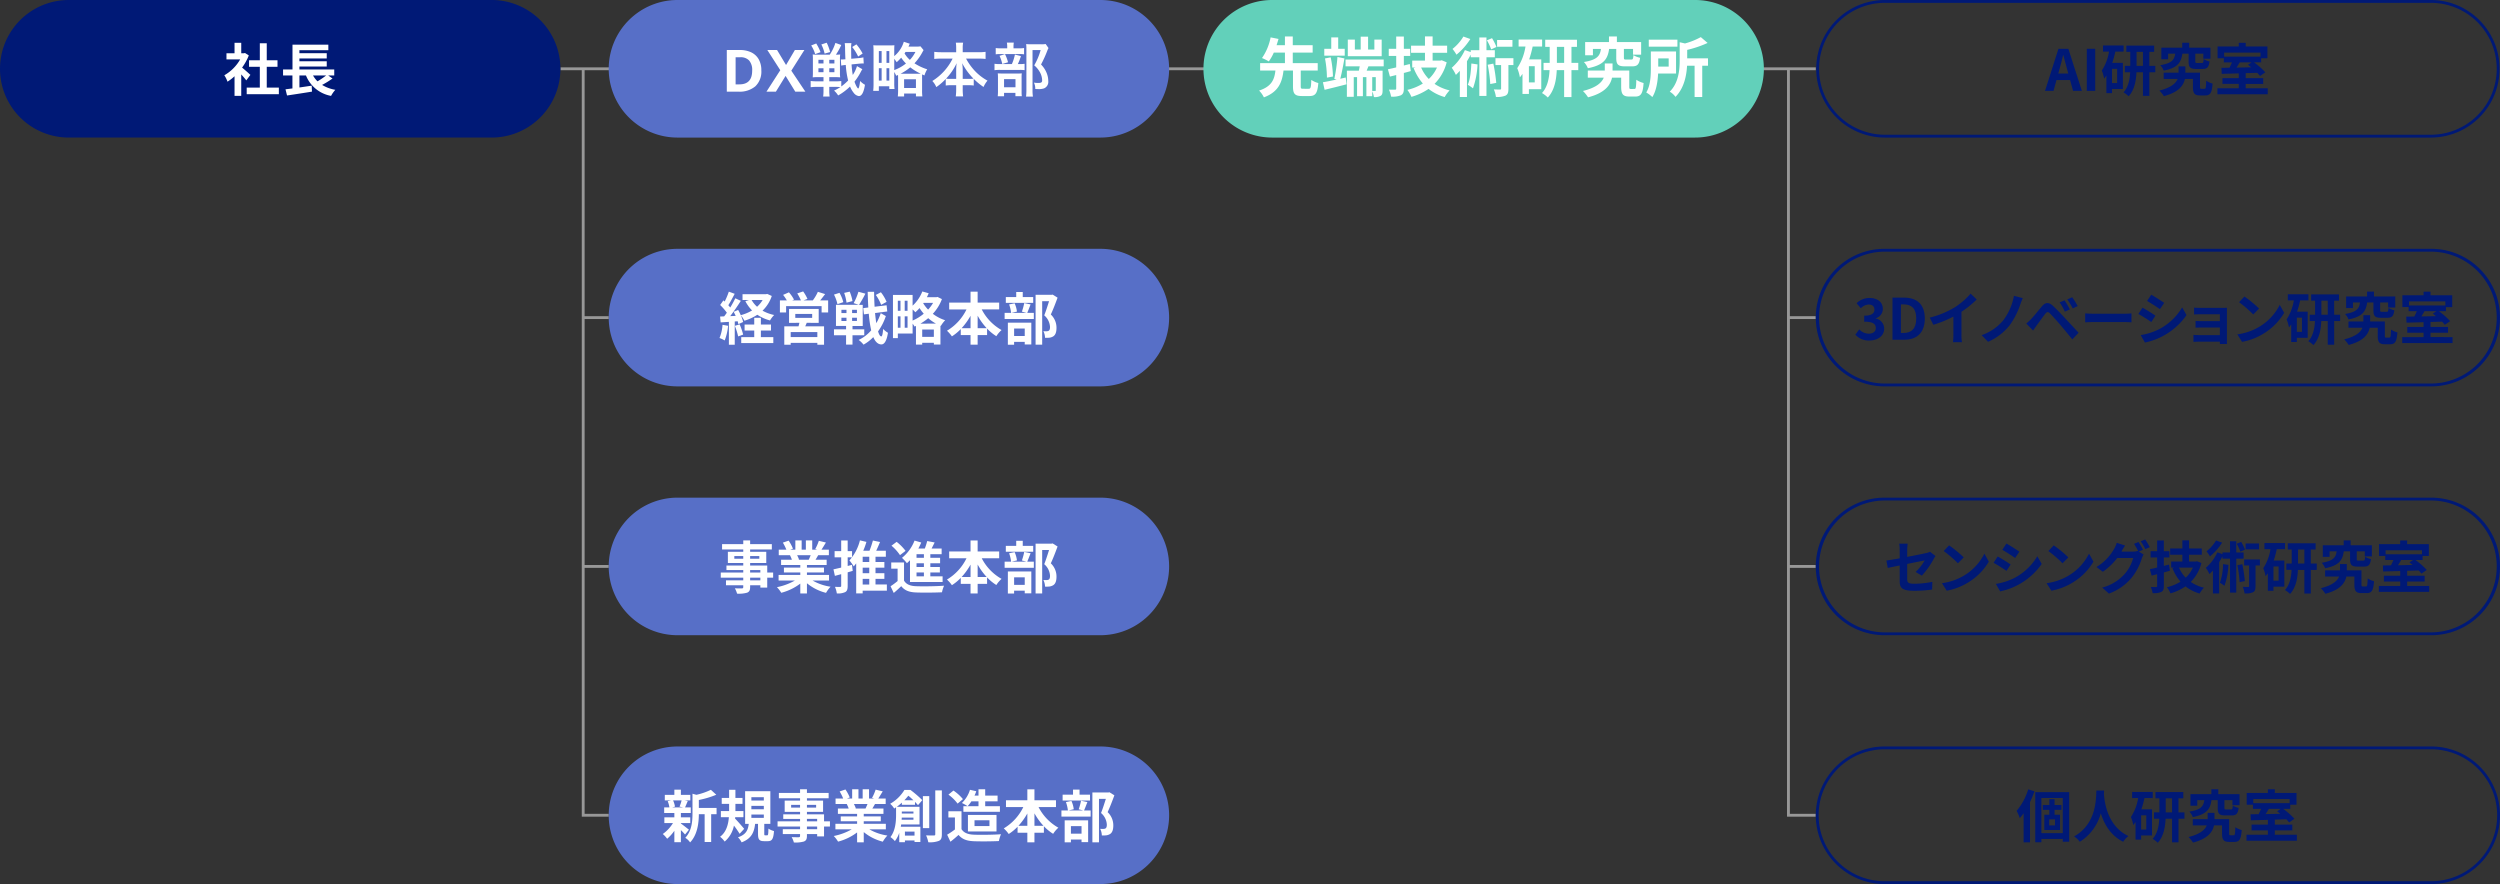 <svg xmlns="http://www.w3.org/2000/svg" xmlns:xlink="http://www.w3.org/1999/xlink" width="880.181" height="311.247" viewBox="0 0 880.181 311.247">
  <rect x="0" y="0" width="880.181" height="311.247" fill="#333333" stroke="none"/>
  <defs>
    <clipPath id="clip-path">
      <rect id="長方形_2139" data-name="長方形 2139" width="880.181" height="311.247" fill="none"/>
    </clipPath>
  </defs>
  <g id="グループ_3028" data-name="グループ 3028" transform="translate(-243 -5479)">
    <g id="グループ_3019" data-name="グループ 3019" transform="translate(243 5479)">
      <line id="線_131" data-name="線 131" x2="441.982" transform="translate(197.306 24.217)" fill="none" stroke="#989898" stroke-width="1"/>
      <path id="パス_7598" data-name="パス 7598" d="M629.661,24.039V287.03h9.627" fill="none" stroke="#989898" stroke-width="1"/>
      <line id="線_132" data-name="線 132" x2="9.627" transform="translate(629.661 199.426)" fill="none" stroke="#989898" stroke-width="1"/>
      <line id="線_133" data-name="線 133" x2="9.627" transform="translate(629.661 111.821)" fill="none" stroke="#989898" stroke-width="1"/>
      <g id="グループ_3026" data-name="グループ 3026">
        <g id="グループ_3025" data-name="グループ 3025" clip-path="url(#clip-path)">
          <path id="パス_7599" data-name="パス 7599" d="M173.089,48.434H24.217A24.217,24.217,0,0,1,24.217,0H173.089a24.217,24.217,0,0,1,0,48.435" fill="#001976"/>
          <path id="パス_7600" data-name="パス 7600" d="M86.715,28.3c-.42-.561-1.1-1.36-1.779-2.1v7.541H82.574v-6.9a16.574,16.574,0,0,1-2.48,1.921,9.521,9.521,0,0,0-1.12-2.261,14.93,14.93,0,0,0,5.581-5.581H79.734v-2.16h2.84V15.075h2.362v3.682h.9l.42-.1,1.341.861A19.423,19.423,0,0,1,85.235,23.8c.961.78,2.5,2.16,2.921,2.561Zm11.463,2.54v2.32H86.856v-2.32h4.62V23.518h-3.8v-2.3h3.8V15.235h2.441v5.982H97.7v2.3H93.917v7.321Z" fill="#fff"/>
          <path id="パス_7601" data-name="パス 7601" d="M117.078,27.639A33.688,33.688,0,0,1,113.4,29.9a13.207,13.207,0,0,0,4.661,1.721,10.567,10.567,0,0,0-1.5,2.14,11.754,11.754,0,0,1-8.842-7.2h-2.3V30.8c1.4-.2,2.88-.42,4.32-.639l.1,2.1c-3.061.5-6.362,1-8.783,1.36l-.54-2.18c.72-.08,1.54-.2,2.441-.3V26.558h-3.3v-2.1h3.321V15.736H115.6v1.94H105.416v1.061h9.622v1.841h-9.622v1h9.622v1.839h-9.622v1.041h12.262v2.1h-2.14ZM110.2,26.558a9.526,9.526,0,0,0,1.581,2.081,28.144,28.144,0,0,0,3.061-2.081Z" fill="#fff"/>
          <path id="パス_7602" data-name="パス 7602" d="M238.528,0H387.4a24.217,24.217,0,0,1,24.217,24.217h0A24.217,24.217,0,0,1,387.4,48.435H238.528a24.217,24.217,0,0,1-24.217-24.217h0A24.217,24.217,0,0,1,238.528,0" fill="#576fc7"/>
          <path id="パス_7610" data-name="パス 7610" d="M855.964,1a23.218,23.218,0,0,1,0,46.435H663.506a23.218,23.218,0,0,1,0-46.435Zm0-1H663.506a24.218,24.218,0,0,0,0,48.435H855.964a24.218,24.218,0,0,0,0-48.435" fill="#001976"/>
          <path id="パス_7611" data-name="パス 7611" d="M724.727,17.176h3.48L732.968,32h-3.1l-1.04-3.8h-4.8l-1.04,3.8h-3Zm-.061,8.723h3.521l-.44-1.621c-.46-1.54-.86-3.24-1.28-4.841h-.1c-.381,1.62-.82,3.3-1.261,4.841Z" fill="#001976"/>
          <rect id="長方形_2138" data-name="長方形 2138" width="2.961" height="14.823" transform="translate(734.706 17.176)" fill="#001976"/>
          <path id="パス_7612" data-name="パス 7612" d="M744.746,18.156a33.128,33.128,0,0,1-1.08,3.981h3.741v9.2h-3.821V32.8H741.6V26.6c-.259.381-.519.74-.8,1.081a13.294,13.294,0,0,0-.82-2.841,16.772,16.772,0,0,0,2.541-6.682h-2.121V16h7.262v2.16Zm.641,6.081h-1.8v5h1.8Zm13.442,1.2h-2.1V33.76h-2.26V25.438h-2.281c-.12,2.941-.7,6.281-2.76,8.462a9.577,9.577,0,0,0-1.8-1.38c1.72-1.861,2.22-4.642,2.341-7.082h-1.861V23.2h1.9V18.256h-1.381v-2.2h9.8v2.2h-1.7V23.2h2.1Zm-4.36-7.182h-2.24V23.2h2.24Z" fill="#001976"/>
          <path id="パス_7613" data-name="パス 7613" d="M776.168,31.259c.421,0,.5-.34.58-2.84a7.117,7.117,0,0,0,2.242,1c-.221,3.3-.841,4.181-2.562,4.181h-1.8c-1.961,0-2.56-.68-2.56-3.02v-2.8h-2.822c-.5,2.32-2.2,4.721-7.4,6.061a12.161,12.161,0,0,0-1.579-1.961c4.16-1.04,5.8-2.58,6.42-4.1h-4.92v-2.2h5.24v-2.2h2.4v2.2h5.161v4.98c0,.62.08.7.5.7ZM768.347,18.9c-.44,3.081-1.581,4.981-6.562,5.961a6.024,6.024,0,0,0-1.22-1.92c4.14-.681,4.961-1.921,5.261-4.041h-2.481v1.96h-2.4v-4.08h7.362V15.056h2.44v1.721h7.482v3.9h-2.5V18.9h-2.82v2.681c0,.54.08.6.679.6h1.6c.48,0,.58-.179.66-1.36a6.808,6.808,0,0,0,2.061.82c-.26,2.081-.88,2.641-2.46,2.641h-2.242c-2.18,0-2.66-.66-2.66-2.66V18.9Z" fill="#001976"/>
          <path id="パス_7614" data-name="パス 7614" d="M798.409,31.079v2.1H780.686v-2.1h7.521v-1.54h-5.741V27.5h5.741v-1.66c-2.24.06-4.341.12-6,.16l-.1-2.12,2.84-.04c.3-.6.621-1.261.881-1.881h-2.881v-1.44h-2.2V16.355h7.461v-1.28h2.441v1.28h7.641v4.162h-2.2v1.44h-2.5a25.311,25.311,0,0,1,3.961,3.5l-1.86,1.3a14.488,14.488,0,0,0-.98-1.12l-4.061.12V27.5h6.161v2.041h-6.161v1.54ZM783.067,19.936h12.8v-1.42h-12.8Zm5.48,2.021c-.359.62-.76,1.261-1.12,1.841l5.141-.1c-.379-.32-.76-.62-1.12-.88l1.281-.86Z" fill="#001976"/>
          <path id="パス_7615" data-name="パス 7615" d="M855.964,88.6a23.218,23.218,0,0,1,0,46.435H663.506a23.218,23.218,0,0,1,0-46.435Zm0-1H663.506a24.217,24.217,0,0,0-24.217,24.217h0a24.217,24.217,0,0,0,24.217,24.217H855.964a24.217,24.217,0,0,0,24.217-24.217h0A24.217,24.217,0,0,0,855.964,87.6" fill="#001976"/>
          <path id="パス_7616" data-name="パス 7616" d="M653.212,117.823l1.38-1.86a4.7,4.7,0,0,0,3.3,1.52c1.5,0,2.52-.721,2.52-1.961,0-1.4-.86-2.26-4.081-2.26v-2.121c2.721,0,3.6-.9,3.6-2.139,0-1.121-.72-1.782-1.981-1.782a4.052,4.052,0,0,0-2.8,1.321l-1.5-1.8a6.594,6.594,0,0,1,4.442-1.841c2.86,0,4.8,1.4,4.8,3.881a3.43,3.43,0,0,1-2.461,3.261v.1a3.63,3.63,0,0,1,2.941,3.561c0,2.641-2.381,4.181-5.2,4.181a6.289,6.289,0,0,1-4.961-2.061" fill="#001976"/>
          <path id="パス_7617" data-name="パス 7617" d="M666.291,104.781h4.061c4.521,0,7.322,2.36,7.322,7.362,0,4.98-2.8,7.461-7.162,7.461h-4.221Zm3.881,12.443c2.761,0,4.481-1.48,4.481-5.081,0-3.621-1.72-4.982-4.481-4.982h-.92v10.063Z" fill="#001976"/>
          <path id="パス_7618" data-name="パス 7618" d="M688.153,108.241a25.6,25.6,0,0,0,5.641-4.861l2.161,2.06a36.7,36.7,0,0,1-5.382,4.341v8.082a13.671,13.671,0,0,0,.181,2.621h-3.162a22.169,22.169,0,0,0,.141-2.621v-6.4a40.163,40.163,0,0,1-7.061,2.881l-1.261-2.521a32.175,32.175,0,0,0,8.742-3.581" fill="#001976"/>
          <path id="パス_7619" data-name="パス 7619" d="M711.295,107.2a27.781,27.781,0,0,1-3.761,7.342,20.02,20.02,0,0,1-7.582,5.8L697.672,118a17.281,17.281,0,0,0,7.6-5.2,20.328,20.328,0,0,0,3.78-8.643l3.121.8a22.95,22.95,0,0,0-.88,2.24" fill="#001976"/>
          <path id="パス_7620" data-name="パス 7620" d="M715.052,112.382c.9-.92,2.461-2.88,3.84-4.52,1.181-1.4,2.361-1.621,3.921-.161,1.341,1.261,2.881,2.861,4.081,4.162,1.34,1.419,3.381,3.64,4.921,5.281l-2.2,2.36c-1.341-1.66-3.041-3.721-4.221-5.1-1.161-1.38-2.941-3.321-3.661-4.061-.64-.641-1.06-.6-1.64.12-.781,1-2.2,2.981-3,4.061-.461.64-.941,1.341-1.3,1.86l-2.4-2.48a22.31,22.31,0,0,0,1.661-1.521m13.7-3.44-1.8.78a18.141,18.141,0,0,0-1.82-3.261l1.74-.72a30.006,30.006,0,0,1,1.881,3.2m2.74-1.181-1.74.841a20.889,20.889,0,0,0-1.92-3.181l1.72-.78a29.211,29.211,0,0,1,1.94,3.12" fill="#001976"/>
          <path id="パス_7621" data-name="パス 7621" d="M737.353,110.462h10.742c.94,0,1.821-.08,2.34-.12v3.141c-.479-.02-1.5-.1-2.34-.1H737.353c-1.141,0-2.481.04-3.221.1v-3.141c.72.059,2.18.12,3.221.12" fill="#001976"/>
          <path id="パス_7622" data-name="パス 7622" d="M758.874,111.142l-1.461,2.241c-1.14-.781-3.221-2.141-4.561-2.841l1.46-2.221c1.341.72,3.541,2.1,4.562,2.821m1.62,4.581a20.4,20.4,0,0,0,7.781-7.5l1.54,2.72a23.736,23.736,0,0,1-14.642,9.661l-1.5-2.639a21.713,21.713,0,0,0,6.821-2.241m1.46-9.1-1.5,2.221c-1.12-.781-3.2-2.141-4.521-2.881l1.46-2.2c1.321.719,3.521,2.139,4.561,2.86" fill="#001976"/>
          <path id="パス_7623" data-name="パス 7623" d="M774.953,108.4h7.562c.48,0,1.22-.02,1.541-.04-.021.26-.021.92-.021,1.34v10.043c0,.319.021,1,.021,1.36h-2.521c.02-.181.02-.5.02-.8h-7.582c-.56,0-1.38.041-1.72.062V117.9a17.161,17.161,0,0,0,1.74.08h7.562v-2.66h-6.381c-.761,0-1.721.018-2.181.04V113c.52.04,1.42.06,2.181.06h6.381v-2.421h-6.6c-.74,0-2,.04-2.48.08V108.3c.52.061,1.74.1,2.48.1" fill="#001976"/>
          <path id="パス_7624" data-name="パス 7624" d="M795.354,115.1a18.836,18.836,0,0,0,7.281-7.781l1.561,2.82a21.268,21.268,0,0,1-7.4,7.4,21.666,21.666,0,0,1-7.421,2.822l-1.681-2.641a20.618,20.618,0,0,0,7.662-2.621m0-6.461-2.041,2.08a41.428,41.428,0,0,0-5-4.32l1.881-2a40.327,40.327,0,0,1,5.161,4.241" fill="#001976"/>
          <path id="パス_7625" data-name="パス 7625" d="M809.813,105.761a32.921,32.921,0,0,1-1.08,3.98h3.741v9.2h-3.821v1.46h-1.98v-6.2c-.26.381-.52.741-.8,1.081a13.283,13.283,0,0,0-.82-2.84,16.793,16.793,0,0,0,2.541-6.682h-2.122V103.6h7.262v2.16Zm.641,6.081h-1.8v5h1.8Zm13.442,1.2h-2.1v8.322h-2.261v-8.322h-2.28c-.12,2.942-.7,6.281-2.761,8.462a9.544,9.544,0,0,0-1.8-1.38c1.721-1.86,2.221-4.641,2.341-7.082h-1.86V110.8h1.9v-4.941h-1.381v-2.2h9.8v2.2h-1.7V110.8h2.1Zm-4.36-7.181H817.3V110.8h2.24Z" fill="#001976"/>
          <path id="パス_7626" data-name="パス 7626" d="M841.236,118.863c.42,0,.5-.34.58-2.84a7.121,7.121,0,0,0,2.241,1c-.22,3.3-.84,4.181-2.561,4.181h-1.8c-1.961,0-2.56-.68-2.56-3.02v-2.8h-2.822c-.5,2.32-2.2,4.721-7.4,6.061a12.171,12.171,0,0,0-1.58-1.961c4.161-1.04,5.8-2.58,6.421-4.1h-4.921v-2.2h5.241v-2.2h2.4v2.2h5.161v4.98c0,.62.08.7.5.7ZM833.415,106.5c-.44,3.081-1.581,4.981-6.562,5.961a6.025,6.025,0,0,0-1.22-1.92c4.14-.681,4.961-1.921,5.261-4.041h-2.481v1.96h-2.4v-4.08h7.362V102.66h2.44v1.721H843.3v3.9h-2.5V106.5h-2.82v2.681c0,.54.08.6.679.6h1.6c.48,0,.58-.179.66-1.36a6.808,6.808,0,0,0,2.061.82c-.26,2.081-.88,2.641-2.46,2.641h-2.242c-2.18,0-2.66-.66-2.66-2.66V106.5Z" fill="#001976"/>
          <path id="パス_7627" data-name="パス 7627" d="M863.476,118.684v2.1H845.753v-2.1h7.521v-1.54h-5.741V115.1h5.741v-1.66c-2.24.06-4.341.12-6,.16l-.1-2.12,2.84-.04c.3-.6.621-1.261.881-1.881h-2.881v-1.44h-2.2V103.96h7.461v-1.28h2.441v1.28h7.641v4.162h-2.2v1.44h-2.5a25.314,25.314,0,0,1,3.961,3.5l-1.86,1.3a14.487,14.487,0,0,0-.98-1.12l-4.061.12v1.74h6.161v2.041h-6.161v1.54Zm-15.342-11.143h12.8v-1.42h-12.8Zm5.48,2.021c-.359.62-.76,1.261-1.12,1.841l5.141-.1c-.379-.32-.76-.62-1.12-.88l1.281-.86Z" fill="#001976"/>
          <path id="パス_7628" data-name="パス 7628" d="M855.964,176.208a23.218,23.218,0,0,1,0,46.435H663.506a23.218,23.218,0,0,1,0-46.435Zm0-1H663.506a24.217,24.217,0,0,0-24.217,24.217h0a24.217,24.217,0,0,0,24.217,24.217H855.964a24.217,24.217,0,0,0,24.217-24.217h0a24.217,24.217,0,0,0-24.217-24.217" fill="#001976"/>
          <path id="パス_7629" data-name="パス 7629" d="M668.827,199.086c-1.781.36-3.361.681-4.2.88l-.481-2.62c.941-.12,2.7-.42,4.682-.781v-2.86a17.483,17.483,0,0,0-.16-2.3h2.98a21.035,21.035,0,0,0-.179,2.3v2.36c2.92-.56,5.72-1.12,6.621-1.339a5.649,5.649,0,0,0,1.42-.461l1.921,1.48c-.181.28-.481.74-.661,1.1a28.7,28.7,0,0,1-4.141,5.821l-2.2-1.3a17.044,17.044,0,0,0,3.2-4.06c-.62.139-3.322.66-6.161,1.24v5.3c0,1.24.359,1.68,2.56,1.68a32.772,32.772,0,0,0,6.3-.679l-.08,2.719a46.847,46.847,0,0,1-6.2.441c-4.561,0-5.221-1.1-5.221-3.461Z" fill="#001976"/>
          <path id="パス_7630" data-name="パス 7630" d="M691.368,202.707a18.832,18.832,0,0,0,7.281-7.782l1.561,2.821a21.276,21.276,0,0,1-7.4,7.4,21.665,21.665,0,0,1-7.421,2.821l-1.681-2.641a20.6,20.6,0,0,0,7.662-2.62m0-6.462-2.041,2.081a41.526,41.526,0,0,0-5-4.321l1.881-2a40.315,40.315,0,0,1,5.161,4.24" fill="#001976"/>
          <path id="パス_7631" data-name="パス 7631" d="M707.888,198.746l-1.461,2.241c-1.14-.781-3.221-2.141-4.561-2.841l1.46-2.22c1.341.72,3.541,2.1,4.562,2.82m1.62,4.582a20.4,20.4,0,0,0,7.781-7.5l1.54,2.72a23.733,23.733,0,0,1-14.642,9.662l-1.5-2.64a21.684,21.684,0,0,0,6.821-2.24m1.46-9.1-1.5,2.221c-1.12-.781-3.2-2.141-4.521-2.881l1.46-2.2c1.321.72,3.521,2.14,4.561,2.86" fill="#001976"/>
          <path id="パス_7632" data-name="パス 7632" d="M728.208,202.707a18.832,18.832,0,0,0,7.281-7.782l1.561,2.821a21.276,21.276,0,0,1-7.4,7.4,21.666,21.666,0,0,1-7.421,2.821l-1.681-2.641a20.6,20.6,0,0,0,7.662-2.62m0-6.462-2.041,2.081a41.521,41.521,0,0,0-5-4.321l1.881-2a40.319,40.319,0,0,1,5.161,4.24" fill="#001976"/>
          <path id="パス_7633" data-name="パス 7633" d="M754.49,193.565l-1.481.62,1.7,1.041a8.076,8.076,0,0,0-.66,1.44,20.3,20.3,0,0,1-3.5,6.662,18.64,18.64,0,0,1-8.061,5.661l-2.361-2.12a16.006,16.006,0,0,0,8.062-4.962,14.169,14.169,0,0,0,2.841-5.441h-5.621a22.486,22.486,0,0,1-5.062,4.841l-2.24-1.681a17.287,17.287,0,0,0,6.241-6.441,9.031,9.031,0,0,0,.9-2.08l2.941.96a20.9,20.9,0,0,0-1.221,2.04c-.019.04-.039.061-.059.1h4a6.3,6.3,0,0,0,1.74-.241l.139.08a23.132,23.132,0,0,0-1.46-2.58l1.581-.64a25.5,25.5,0,0,1,1.581,2.74m2.4-.92-1.581.681a21.154,21.154,0,0,0-1.62-2.761l1.58-.641a28.7,28.7,0,0,1,1.621,2.721" fill="#001976"/>
          <path id="パス_7634" data-name="パス 7634" d="M763.968,200.947c-.7.2-1.42.4-2.141.58v4.781c0,1.16-.22,1.721-.9,2.1a6.708,6.708,0,0,1-3.04.419,9.2,9.2,0,0,0-.66-2.16c.78.02,1.6.02,1.86.02.28,0,.38-.1.38-.4v-4.12l-1.941.48-.62-2.26c.741-.16,1.6-.341,2.561-.58v-3.541h-2.3v-2.2h2.3v-3.782h2.36v3.782h1.961v2.2h-1.961v2.96l1.841-.46Zm11.082-2.7a14.579,14.579,0,0,1-3.74,6.642,13.788,13.788,0,0,0,4.64,2.02,10.39,10.39,0,0,0-1.52,2.06,14.793,14.793,0,0,1-4.981-2.52,18.3,18.3,0,0,1-5.281,2.461,9.642,9.642,0,0,0-1.261-2.161,15.435,15.435,0,0,0,4.782-1.961,16.669,16.669,0,0,1-2.841-4.76l.6-.18h-1.04v-2.141h3.941v-2.4h-4.3v-2.2h4.3v-2.861h2.36V193.1h4.481v2.2h-4.481v2.4h2.4l.421-.1Zm-7.881,1.6a11.413,11.413,0,0,0,2.36,3.54,11,11,0,0,0,2.521-3.54Z" fill="#001976"/>
          <path id="パス_7635" data-name="パス 7635" d="M787.328,196.686v11.942h-2.2V196.686h-2.66v-.821a23.269,23.269,0,0,1-1.161,2.041v11.042h-2.2v-8.082c-.4.46-.82.881-1.219,1.261a12.629,12.629,0,0,0-1.281-2.2,16.337,16.337,0,0,0,4.061-5.461l1.8.62v-.58h2.66v-3.94h2.2v3.94h2.581v2.181Zm-4.981-5.642a19.907,19.907,0,0,1-4.281,4.842,12.641,12.641,0,0,0-1.22-1.781,14,14,0,0,0,3.361-3.821Zm2.221,7.842a25.1,25.1,0,0,1-1.4,7.382,17.206,17.206,0,0,0-1.6-1.1,20.087,20.087,0,0,0,1.1-6.561Zm4.221-4.641a16.521,16.521,0,0,0-1.32-2.8l1.58-.661a15.7,15.7,0,0,1,1.36,2.721Zm.66,4.4a47.8,47.8,0,0,1,.9,5.941l-1.84.36a43.45,43.45,0,0,0-.8-5.96Zm6.2.44h-1.54v7.281c0,1.121-.16,1.761-.86,2.141a6.584,6.584,0,0,1-3,.42,8.78,8.78,0,0,0-.64-2.32c.82.04,1.66.04,1.9.04.259,0,.339-.06.339-.321v-7.241h-1.74v-2.12h5.541Zm-.3-5.661h-4.741v-2.08h4.741Z" fill="#001976"/>
          <path id="パス_7636" data-name="パス 7636" d="M801.587,193.365a33.362,33.362,0,0,1-1.08,3.981h3.741v9.2h-3.821v1.46h-1.981v-6.2c-.26.38-.519.74-.8,1.08a13.327,13.327,0,0,0-.82-2.841,16.767,16.767,0,0,0,2.541-6.681h-2.121V191.2h7.262v2.161Zm.64,6.081h-1.8v5h1.8Zm13.443,1.2h-2.1v8.321h-2.261v-8.321h-2.28c-.12,2.94-.7,6.281-2.761,8.462a9.543,9.543,0,0,0-1.8-1.381c1.72-1.861,2.22-4.641,2.34-7.081h-1.86v-2.241h1.9v-4.941h-1.38v-2.2h9.8v2.2h-1.7v4.941h2.1Zm-4.361-7.182h-2.24v4.941h2.24Z" fill="#001976"/>
          <path id="パス_7637" data-name="パス 7637" d="M833.009,206.468c.42,0,.5-.34.58-2.841a7.1,7.1,0,0,0,2.241,1c-.22,3.3-.84,4.182-2.561,4.182h-1.8c-1.961,0-2.56-.681-2.56-3.021v-2.8h-2.822c-.5,2.32-2.2,4.721-7.4,6.06a12.161,12.161,0,0,0-1.58-1.96c4.161-1.04,5.8-2.581,6.421-4.1h-4.921v-2.2h5.241v-2.2h2.4v2.2h5.161v4.981c0,.62.08.7.5.7ZM825.188,194.1c-.44,3.081-1.581,4.981-6.562,5.962a6.028,6.028,0,0,0-1.22-1.921c4.14-.68,4.961-1.92,5.261-4.041h-2.481v1.961h-2.4v-4.081h7.362v-1.721h2.44v1.721h7.482v3.9h-2.5V194.1h-2.82v2.681c0,.54.08.6.679.6h1.6c.48,0,.58-.179.66-1.36a6.834,6.834,0,0,0,2.061.82c-.26,2.08-.88,2.641-2.46,2.641h-2.242c-2.18,0-2.66-.66-2.66-2.661V194.1Z" fill="#001976"/>
          <path id="パス_7638" data-name="パス 7638" d="M855.25,206.287v2.1H837.526v-2.1h7.521v-1.54h-5.74v-2.04h5.74v-1.66c-2.24.059-4.341.119-6,.159l-.1-2.12,2.839-.04c.3-.6.622-1.26.882-1.88h-2.882v-1.44h-2.2v-4.162h7.461v-1.28h2.442v1.28h7.641v4.162h-2.2v1.44h-2.5a25.354,25.354,0,0,1,3.961,3.5l-1.86,1.3a14.132,14.132,0,0,0-.981-1.12l-4.06.12v1.74h6.161v2.04h-6.161v1.54Zm-15.342-11.142h12.8v-1.421h-12.8Zm5.48,2.021c-.359.62-.76,1.26-1.12,1.84l5.141-.1c-.379-.32-.761-.62-1.12-.881l1.281-.859Z" fill="#001976"/>
          <path id="パス_7639" data-name="パス 7639" d="M855.964,263.813a23.217,23.217,0,0,1,0,46.435H663.506a23.217,23.217,0,0,1,0-46.435Zm0-1H663.506a24.217,24.217,0,0,0-24.217,24.217h0a24.217,24.217,0,0,0,24.217,24.217H855.964a24.217,24.217,0,0,0,24.217-24.217h0a24.217,24.217,0,0,0-24.217-24.217" fill="#001976"/>
          <path id="パス_7640" data-name="パス 7640" d="M716.276,278.589a38.134,38.134,0,0,1-1.559,3.8v14.182h-2.261V286.33a20.7,20.7,0,0,1-1.341,1.721,16.759,16.759,0,0,0-1.12-2.58,21.154,21.154,0,0,0,4.081-7.563Zm12.223.3v17.464h-2.26v-.981h-7.522v1.16h-2.161V278.889Zm-2.26,2.06h-7.522v12.362h7.522Zm-2.881,4.181v1.721h1.92v5.361h-5.541v-5.361h1.78V285.13h-2.3v-1.72h2.3v-2.041h1.841v2.041h2.42v1.72Zm.14,3.361h-2.04v2.1h2.04Z" fill="#001976"/>
          <path id="パス_7641" data-name="パス 7641" d="M740.8,278.329c-.021.319-.04.72-.061,1.14.161,2.76,1.162,11.382,8.623,14.883a7.787,7.787,0,0,0-1.84,2.021c-4.522-2.241-6.762-6.361-7.882-10.043a17.081,17.081,0,0,1-7.4,10.043,8.323,8.323,0,0,0-2-1.9c7.982-4.422,7.7-13.5,7.842-16.144Z" fill="#001976"/>
          <path id="パス_7642" data-name="パス 7642" d="M755,280.97a33.163,33.163,0,0,1-1.08,3.98h3.741v9.2h-3.821v1.459h-1.981v-6.2c-.259.38-.519.741-.8,1.08a13.319,13.319,0,0,0-.82-2.84,16.773,16.773,0,0,0,2.541-6.681h-2.121v-2.161h7.262v2.161Zm.641,6.081h-1.8v5h1.8Zm13.442,1.2h-2.1v8.321h-2.26v-8.321h-2.281c-.12,2.941-.7,6.281-2.76,8.462a9.623,9.623,0,0,0-1.8-1.381c1.72-1.86,2.22-4.64,2.341-7.081h-1.861v-2.24h1.9V281.07h-1.381v-2.2h9.8v2.2h-1.7v4.941h2.1Zm-4.36-7.181h-2.24v4.941h2.24Z" fill="#001976"/>
          <path id="パス_7643" data-name="パス 7643" d="M786.418,294.072c.421,0,.5-.34.58-2.841a7.094,7.094,0,0,0,2.242,1c-.221,3.3-.841,4.182-2.562,4.182h-1.8c-1.961,0-2.56-.681-2.56-3.021v-2.8H779.5c-.5,2.32-2.2,4.721-7.4,6.06a12.155,12.155,0,0,0-1.579-1.96c4.16-1.04,5.8-2.581,6.42-4.1h-4.92v-2.2h5.24v-2.2h2.4v2.2h5.161v4.981c0,.62.08.7.5.7ZM778.6,281.709c-.44,3.081-1.581,4.981-6.562,5.962a6.028,6.028,0,0,0-1.22-1.921c4.14-.68,4.961-1.92,5.261-4.041h-2.481v1.961h-2.4v-4.081h7.362v-1.721H781v1.721h7.482v3.9h-2.5v-1.781h-2.82v2.681c0,.54.08.6.679.6h1.6c.48,0,.58-.179.66-1.36a6.834,6.834,0,0,0,2.061.82c-.26,2.08-.88,2.641-2.46,2.641h-2.242c-2.18,0-2.66-.66-2.66-2.661v-2.721Z" fill="#001976"/>
          <path id="パス_7644" data-name="パス 7644" d="M808.659,293.892v2.1H790.936v-2.1h7.521v-1.54h-5.741v-2.04h5.741v-1.66c-2.24.059-4.341.119-6,.159l-.1-2.12,2.84-.04c.3-.6.621-1.26.881-1.88H793.2v-1.44H791v-4.162h7.461v-1.28H800.9v1.28h7.641v4.162h-2.2v1.44h-2.5a25.31,25.31,0,0,1,3.961,3.5l-1.86,1.3a14.307,14.307,0,0,0-.98-1.12l-4.061.12v1.74h6.161v2.04H800.9v1.54ZM793.317,282.75h12.8v-1.421h-12.8Zm5.48,2.021c-.359.62-.76,1.26-1.12,1.84l5.141-.1c-.379-.32-.76-.62-1.12-.881l1.281-.859Z" fill="#001976"/>
          <path id="パス_7645" data-name="パス 7645" d="M238.528,87.6H387.4a24.217,24.217,0,1,1,0,48.434H238.528a24.217,24.217,0,0,1,0-48.434" fill="#576fc7"/>
          <path id="パス_7646" data-name="パス 7646" d="M256.342,114.7a18.5,18.5,0,0,1-1.2,5.161,11.676,11.676,0,0,0-1.821-.86,14.527,14.527,0,0,0,1.06-4.642Zm15.383-10.5a12.693,12.693,0,0,1-3.261,5.182,14.31,14.31,0,0,0,4.1,1.52,9.6,9.6,0,0,0-1.461,1.92,14.662,14.662,0,0,1-4.46-2,17.956,17.956,0,0,1-4.561,2.1,9.329,9.329,0,0,0-1.261-1.92,11.972,11.972,0,0,1,.821,2.36l-1.68.761a9.815,9.815,0,0,0-.261-1.021l-1.019.081v8.181h-2.061v-8.042l-2.9.181-.2-2.061,1.44-.06c.3-.38.62-.821.94-1.281a19.685,19.685,0,0,0-2.36-2.72l1.141-1.62c.139.12.3.259.46.4a25.541,25.541,0,0,0,1.46-3.481l2.06.76c-.72,1.361-1.52,2.9-2.24,4.021.26.28.479.56.68.8a36.279,36.279,0,0,0,1.78-3.242l1.94.9c-1.1,1.74-2.48,3.761-3.74,5.381l1.92-.08c-.22-.5-.46-1-.7-1.441l1.581-.66a20.247,20.247,0,0,1,.92,1.841,15.367,15.367,0,0,0,3.98-1.66,12.987,12.987,0,0,1-2.36-3.261l1.28-.42h-2.28V103.58H269.7l.421-.1Zm-11.323,10a22.078,22.078,0,0,1,1.241,3.6l-1.76.639a23.673,23.673,0,0,0-1.161-3.72Zm7.482,4.5h4.381v2.081h-11.3V118.7h4.581v-2.34h-3.4v-2.1h3.4v-2.381h2.34v2.381h3.561v2.1h-3.561Zm-3.261-13.082a9.063,9.063,0,0,0,1.921,2.38,10.114,10.114,0,0,0,1.96-2.38Z" fill="#fff"/>
          <path id="パス_7647" data-name="パス 7647" d="M291.564,105.761v4.261h-2.3v-2.241h-12.5v2.241h-2.181v-4.261h2.44a15.759,15.759,0,0,0-1.32-1.941l2.061-.9a12.917,12.917,0,0,1,1.78,2.561l-.64.28h3.08a16.2,16.2,0,0,0-1.3-2.461l2.08-.7a13.409,13.409,0,0,1,1.521,2.639l-1.4.521h3.281a15.012,15.012,0,0,0,1.78-3.021l2.561.8c-.58.761-1.181,1.561-1.741,2.221Zm-7.541,7.9c-.16.441-.34.841-.52,1.221h6.622v6.5h-2.362v-.66h-9.381v.66h-2.26v-6.5h5.02c.1-.4.22-.82.3-1.221H277.8v-4.9h10.442v4.9Zm3.74,3.261h-9.382v1.74h9.382Zm-7.76-5h5.94v-1.4H280Z" fill="#fff"/>
          <path id="パス_7648" data-name="パス 7648" d="M300.142,118.044v3.281h-2.261v-3.281H293.62v-2.1h4.261v-1.181h-3.56v-7.44h8.042l-1.821-.6a19.191,19.191,0,0,0,1.68-4l2.461.662a41.5,41.5,0,0,1-2.24,3.941h1.3v7.44h-3.6v1.181h4.141v2.1Zm-5.3-10.963a13.525,13.525,0,0,0-1.221-3.36l1.941-.62a12.863,12.863,0,0,1,1.34,3.281Zm1.4,3.14h1.781v-1.159h-1.781Zm0,2.782h1.781v-1.14h-1.781Zm1.8-6.442a15.936,15.936,0,0,0-.839-3.441l1.959-.44a16.466,16.466,0,0,1,.981,3.321Zm3.662,2.5H300v1.159h1.7Zm0,2.8H300V113h1.7Zm10.181-.58a19.823,19.823,0,0,1-2.74,5.38c.32,1.1.7,1.741,1.12,1.78.34,0,.54-.92.66-2.64a7.261,7.261,0,0,0,1.7,1.36c-.519,3.362-1.52,4.14-2.36,4.1-1.2-.04-2.12-.961-2.8-2.58a14.419,14.419,0,0,1-3.44,2.66,8.474,8.474,0,0,0-1.721-1.66,13.121,13.121,0,0,0,4.421-3.381,39.977,39.977,0,0,1-.84-5.84l-1.721.219-.24-2.2,1.781-.22c-.1-1.72-.16-3.561-.22-5.521h2.261c.019,1.84.08,3.6.179,5.26l4.222-.519.239,2.181-4.3.539c.12,1.3.26,2.521.441,3.581a17.938,17.938,0,0,0,1.56-3.521Zm-1.66-3.961a15.385,15.385,0,0,0-1.881-3.48l1.8-.942a14.645,14.645,0,0,1,2,3.382Z" fill="#fff"/>
          <path id="パス_7649" data-name="パス 7649" d="M331.625,105.3a15.582,15.582,0,0,1-3.2,5.18,13.961,13.961,0,0,0,4.342,2.261,11.389,11.389,0,0,0-1.521,2l-.141-.06V121.3h-2.32v-.62h-4.1v.64h-2.2v-6.561l-.5.219a10.282,10.282,0,0,0-.679-1.04v3.481h-5.2v1.64h-1.72V103.841H321.3v3.78a13.222,13.222,0,0,0,3.421-5l2.24.62a12.688,12.688,0,0,1-.64,1.4h3.34l.4-.1ZM316.1,109.422h.94v-3.541h-.94Zm0,5.961h.94v-4h-.94Zm3.421-9.5h-1v3.541h1Zm0,5.5h-1v4h1Zm1.781,1.48a15.963,15.963,0,0,0,3.921-2.421,16.254,16.254,0,0,1-1.481-1.98,12.917,12.917,0,0,1-1.48,1.48,10.835,10.835,0,0,0-.96-1Zm8.242,1.08a14.9,14.9,0,0,1-2.741-1.92,19.821,19.821,0,0,1-2.741,1.92Zm-.761,2.081h-4.1v2.58h4.1Zm-3.621-9.4-.119.16a13.031,13.031,0,0,0,1.72,2.221,13.306,13.306,0,0,0,1.76-2.381Z" fill="#fff"/>
          <path id="パス_7650" data-name="パス 7650" d="M345.644,108.941a17.473,17.473,0,0,0,6.981,7.262,10.188,10.188,0,0,0-1.84,2.16,16.3,16.3,0,0,1-3.26-2.68v2.281H344.2v3.38h-2.5v-3.38h-3.441v-2.1a17.024,17.024,0,0,1-3.12,2.561,11.772,11.772,0,0,0-1.74-1.981,17.772,17.772,0,0,0,6.88-7.5h-6.1v-2.4H341.7V102.68h2.5v3.861h7.582v2.4Zm-3.941,6.6v-4.361a23.357,23.357,0,0,1-3.14,4.361Zm5.681,0a22.312,22.312,0,0,1-3.181-4.4v4.4Z" fill="#fff"/>
          <path id="パス_7651" data-name="パス 7651" d="M362.842,107.181c-.419,1.1-.839,2.181-1.179,2.961h2.321v2.16H353.7v-2.16h2.281a12.684,12.684,0,0,0-.7-2.961l1.94-.4a10.087,10.087,0,0,1,.82,2.92l-1.881.441H361.4l-1.621-.42a20.959,20.959,0,0,0,.821-3.021Zm.922-.54h-9.643V104.58h3.661V102.8h2.3v1.78h3.682Zm-8.922,6.962H363.1v7.681h-2.322v-.92h-3.74v1h-2.2Zm2.2,4.7h3.74v-2.641h-3.74Zm15.3-13.5c-.7,1.92-1.58,4.221-2.38,5.921a6.388,6.388,0,0,1,2,4.682c0,1.46-.32,2.44-1.08,2.98a3.365,3.365,0,0,1-1.36.5,10.357,10.357,0,0,1-1.6.04,5.3,5.3,0,0,0-.58-2.32,11.026,11.026,0,0,0,1.12.019,1.672,1.672,0,0,0,.74-.16c.361-.22.481-.68.481-1.36a5.754,5.754,0,0,0-2.04-4.081c.58-1.42,1.22-3.46,1.7-4.981h-2.421v15.3H364.6V103.8h5.641l.36-.08Z" fill="#fff"/>
          <path id="パス_7652" data-name="パス 7652" d="M238.528,175.208H387.4a24.217,24.217,0,1,1,0,48.434H238.528a24.217,24.217,0,0,1,0-48.434" fill="#576fc7"/>
          <path id="パス_7653" data-name="パス 7653" d="M272.2,203.387h-2.08v3.481H267.7v-.82h-3.6v.62c0,1.18-.28,1.66-1.06,2a10.536,10.536,0,0,1-3.541.34,7.3,7.3,0,0,0-.781-1.88c.961.04,2.141.04,2.461.04.38-.02.5-.14.5-.5v-.62H255.6v-1.721h6.081v-.94h-7.921v-1.82h7.921v-.861h-5.92v-1.6h5.92v-.881h-5.42v-3.961h5.42v-.82h-7.461v-1.88h7.461v-1.3H264.1v1.3h7.642v1.88H264.1v.82h5.681v3.961H264.1v.881h6.022v2.46h2.08Zm-10.523-7.621h-3.141v.96h3.141Zm2.421.96h3.24v-.96H264.1Zm0,4.841h3.6v-.86h-3.6Zm3.6,1.82h-3.6v.94h3.6Z" fill="#fff"/>
          <path id="パス_7654" data-name="パス 7654" d="M286.083,204.387a17.861,17.861,0,0,0,6.341,2.181,11.116,11.116,0,0,0-1.6,2.161,17.089,17.089,0,0,1-6.722-3.381v3.6h-2.341v-3.48a18.968,18.968,0,0,1-6.7,3.24,11.1,11.1,0,0,0-1.521-1.98,21,21,0,0,0,6.322-2.341h-5.741v-1.96h7.641v-.88H276v-1.721h5.761v-.9H275v-1.86h3.8a8.953,8.953,0,0,0-.68-1.561l.241-.04h-4.181v-1.94h2.68a17.992,17.992,0,0,0-1.24-2.481l2.041-.7a15.139,15.139,0,0,1,1.52,2.821l-.98.36h1.82v-3.261h2.221v3.261h1.48v-3.261h2.24v3.261h1.781l-.72-.22a16.263,16.263,0,0,0,1.26-2.9l2.5.6c-.561.921-1.1,1.82-1.561,2.521h2.6v1.94h-3.761c-.32.58-.641,1.121-.941,1.6h3.921v1.86H284.1v.9h6v1.721h-6v.88h7.781v1.96Zm-5.441-8.922a10.8,10.8,0,0,1,.68,1.541l-.34.06h3.741c.24-.48.48-1.06.7-1.6Z" fill="#fff"/>
          <path id="パス_7655" data-name="パス 7655" d="M300.222,200.987c-.58.179-1.18.339-1.78.52v4.761c0,1.18-.2,1.82-.841,2.18a5.906,5.906,0,0,1-2.98.48,8.642,8.642,0,0,0-.66-2.32c.78.04,1.6.04,1.86.02.24,0,.34-.08.34-.38v-4.1l-2.22.6-.5-2.3c.76-.16,1.7-.379,2.72-.62v-3.6h-2.32v-2.181h2.32v-3.761h2.281v3.761h1.54v2.181h-1.54v3.04l1.521-.4Zm12.023,6.961h-8.522v.98h-2.281V198.346a11.62,11.62,0,0,1-.88,1.06,15.674,15.674,0,0,0-1.5-2.1,16.633,16.633,0,0,0,3.7-7.062l2.282.54a25.363,25.363,0,0,1-1.121,3.121h2.2a32.941,32.941,0,0,0,1.2-3.6l2.521.52c-.441,1.04-.9,2.121-1.361,3.081h3.4v2.1h-3.641v1.86h3.121v2h-3.121v1.941h3.121v2h-3.121v1.98h4Zm-6.2-11.942h-2.32v1.86h2.32Zm0,3.86h-2.32v1.94h2.32Zm-2.321,5.921h2.32v-1.98h-2.32Z" fill="#fff"/>
          <path id="パス_7656" data-name="パス 7656" d="M318.282,204.407c.78,1.34,2.181,1.9,4.221,1.981,2.4.1,7.121.04,9.882-.18a10.846,10.846,0,0,0-.741,2.32c-2.48.121-6.72.161-9.161.06-2.381-.1-3.981-.68-5.181-2.221-.8.781-1.621,1.541-2.641,2.4l-1.12-2.362a24.094,24.094,0,0,0,2.48-1.839v-4.362h-2.24v-2.18h4.5Zm-1.421-8.962a15.558,15.558,0,0,0-3-3.32l1.82-1.36a17.356,17.356,0,0,1,3.141,3.18Zm3.522,1.8c-.361.38-.721.72-1.08,1.04a16.975,16.975,0,0,0-1.742-1.881,14.493,14.493,0,0,0,4.421-6.081l2.362.68a23.015,23.015,0,0,1-1.021,2.121h2.28a24.648,24.648,0,0,0,.84-2.64l2.621.5c-.36.719-.72,1.46-1.08,2.14h3.54v2h-3.98v1.261h3.44v1.92h-3.44v1.32h3.36v1.921h-3.36v1.36h4.321v2H320.383Zm4.9-2.121h-2.6v1.261h2.6Zm0,3.181h-2.6v1.32h2.6Zm0,3.241h-2.6v1.36h2.6Z" fill="#fff"/>
          <path id="パス_7657" data-name="パス 7657" d="M345.644,196.546a17.476,17.476,0,0,0,6.981,7.261,10.169,10.169,0,0,0-1.84,2.161,16.368,16.368,0,0,1-3.26-2.68v2.28H344.2v3.381h-2.5v-3.381h-3.441v-2.1a17.024,17.024,0,0,1-3.12,2.561,11.811,11.811,0,0,0-1.74-1.981,17.769,17.769,0,0,0,6.88-7.5h-6.1v-2.4H341.7v-3.86h2.5v3.86h7.582v2.4Zm-3.941,6.6v-4.36a23.35,23.35,0,0,1-3.14,4.36Zm5.681,0a22.334,22.334,0,0,1-3.181-4.4v4.4Z" fill="#fff"/>
          <path id="パス_7658" data-name="パス 7658" d="M362.842,194.786c-.419,1.1-.839,2.181-1.179,2.961h2.321v2.16H353.7v-2.16h2.281a12.661,12.661,0,0,0-.7-2.961l1.94-.4a10.084,10.084,0,0,1,.82,2.921l-1.881.441H361.4l-1.621-.421a20.925,20.925,0,0,0,.821-3.021Zm.922-.54h-9.643v-2.061h3.661V190.4h2.3v1.78h3.682Zm-8.922,6.961H363.1v7.681h-2.322v-.92h-3.74v1h-2.2Zm2.2,4.7h3.74v-2.641h-3.74Zm15.3-13.5c-.7,1.921-1.58,4.222-2.38,5.922a6.385,6.385,0,0,1,2,4.681c0,1.46-.32,2.44-1.08,2.98a3.35,3.35,0,0,1-1.36.5,10.114,10.114,0,0,1-1.6.04,5.3,5.3,0,0,0-.58-2.32,11.061,11.061,0,0,0,1.12.02,1.686,1.686,0,0,0,.74-.16c.361-.221.481-.681.481-1.36a5.754,5.754,0,0,0-2.04-4.081c.58-1.42,1.22-3.461,1.7-4.982h-2.421v15.3H364.6V191.4h5.641l.36-.08Z" fill="#fff"/>
          <path id="パス_7659" data-name="パス 7659" d="M238.528,262.813H387.4a24.217,24.217,0,0,1,24.217,24.217h0A24.217,24.217,0,0,1,387.4,311.248H238.528a24.217,24.217,0,0,1-24.217-24.217h0a24.217,24.217,0,0,1,24.217-24.217" fill="#576fc7"/>
          <path id="パス_7660" data-name="パス 7660" d="M239.722,289.932c.72.5,2.38,1.821,2.841,2.18l-1.381,1.7a18.4,18.4,0,0,0-1.46-1.56v4.26h-2.3v-4.02a14.187,14.187,0,0,1-2.54,2.82,8.834,8.834,0,0,0-1.541-1.681,13.121,13.121,0,0,0,3.6-3.86H233.9v-2h3.521v-1.54h-3.581V284.27h1.84a9.291,9.291,0,0,0-.6-2.2l1.221-.28h-2.241v-1.941h3.361v-1.82h2.3v1.82h3.321v1.941h-2.061l1.16.22c-.359.861-.679,1.661-.96,2.26H243.2v1.961h-3.481v1.54h3.3v2h-3.3Zm-2.76-8.142a7.878,7.878,0,0,1,.679,2.2l-1,.279h3.921l-1.32-.279a15,15,0,0,0,.74-2.2Zm15.323,4.861h-1.9v9.782h-2.3v-9.782h-2.04c-.021,2.98-.441,7.2-3.081,9.942a5.481,5.481,0,0,0-1.7-1.62c2.3-2.44,2.541-5.842,2.541-8.6V279.45l1.379.38a23.527,23.527,0,0,0,5.1-1.761l1.9,1.74a32.389,32.389,0,0,1-6.14,1.841v2.8h6.241Z" fill="#fff"/>
          <path id="パス_7661" data-name="パス 7661" d="M260.4,293.552a32.285,32.285,0,0,0-2-2.881,9.881,9.881,0,0,1-3.261,5.622,8.583,8.583,0,0,0-1.62-1.7c2.2-1.62,2.9-4.36,3.1-6.881H253.8V285.55h2.9v-2.521h-2.6v-2.1h2.6v-2.861h2.22v2.861h2.5v2.1h-2.5v2.521h2.821v2.161h-2.9l-.04.48c.84.86,2.76,3.061,3.2,3.621Zm9.7.54c.321,0,.4-.26.441-2.36a6.718,6.718,0,0,0,1.96.86c-.2,2.841-.741,3.561-2.16,3.561h-1.321c-1.761,0-2.14-.661-2.14-2.621v-3.481h-1.021c-.34,2.941-1.24,5.182-4.761,6.521a6.34,6.34,0,0,0-1.28-1.78c2.921-.979,3.541-2.62,3.8-4.741h-1.28V278.569h8.881v11.482h-2.14v3.441c0,.54.04.6.341.6Zm-5.561-12.242h4.382v-1.181h-4.382Zm0,3.06h4.382v-1.181h-4.382Zm0,3.041h4.382V286.77h-4.382Z" fill="#fff"/>
          <path id="パス_7662" data-name="パス 7662" d="M292.2,290.991h-2.08v3.482H287.7v-.82h-3.6v.62c0,1.179-.28,1.66-1.06,2a10.569,10.569,0,0,1-3.541.339,7.309,7.309,0,0,0-.781-1.879c.961.04,2.141.04,2.461.04.38-.021.5-.141.5-.5v-.62H275.6v-1.721h6.081v-.941h-7.921v-1.82h7.921v-.86h-5.92v-1.6h5.92v-.881h-5.42v-3.961h5.42v-.819h-7.461v-1.881h7.461v-1.3H284.1v1.3h7.642v1.881H284.1v.819h5.681v3.961H284.1v.881h6.022v2.46h2.08Zm-10.523-7.621h-3.141v.96h3.141Zm2.421.96h3.24v-.96H284.1Zm0,4.841h3.6v-.86h-3.6Zm3.6,1.82h-3.6v.94h3.6Z" fill="#fff"/>
          <path id="パス_7663" data-name="パス 7663" d="M306.083,291.992a17.861,17.861,0,0,0,6.341,2.181,11.115,11.115,0,0,0-1.6,2.161,17.089,17.089,0,0,1-6.722-3.381v3.6h-2.341v-3.48a18.968,18.968,0,0,1-6.7,3.24,11.1,11.1,0,0,0-1.521-1.98,21,21,0,0,0,6.322-2.341h-5.741v-1.96h7.641v-.88H296v-1.721h5.761v-.9H295v-1.86h3.8a8.954,8.954,0,0,0-.68-1.561l.241-.04h-4.181v-1.94h2.68a17.993,17.993,0,0,0-1.24-2.481l2.041-.7a15.138,15.138,0,0,1,1.52,2.821l-.98.36h1.82v-3.261h2.221v3.261h1.48v-3.261h2.24v3.261h1.781l-.72-.22a16.263,16.263,0,0,0,1.26-2.9l2.5.6c-.561.921-1.1,1.82-1.561,2.521h2.6v1.94h-3.761c-.32.58-.641,1.121-.941,1.6h3.921v1.86H304.1v.9h6v1.721h-6v.88h7.781v1.96Zm-5.441-8.922a10.8,10.8,0,0,1,.68,1.541l-.34.06h3.741c.24-.48.48-1.06.7-1.6Z" fill="#fff"/>
          <path id="パス_7664" data-name="パス 7664" d="M317.521,283.35v-.76a19.133,19.133,0,0,1-1.78,1.46h8v6.222h-6.461c-.04.26-.08.54-.141.8h6.9v5.381h-2.06v-.56H318.6v.62h-2v-3.3a9.5,9.5,0,0,1-1.54,2.921,7.525,7.525,0,0,0-1.561-1.421c1.761-2.3,1.981-5.5,1.981-7.761v-2.72c-.22.14-.44.3-.66.439a6.763,6.763,0,0,0-1.42-1.68,13.842,13.842,0,0,0,5.02-4.881h2.121a39.467,39.467,0,0,1,4.181,3.6l-1.52,1.761c-.281-.32-.64-.72-1.061-1.16v1.04Zm4.081,5.262v-.761h-4.121c0,.24-.02.5-.039.761Zm-4.1-2.181h4.1v-.721h-4.1Zm4.082-4.682c-.581-.559-1.2-1.139-1.781-1.6-.421.519-.881,1.059-1.4,1.6ZM318.6,294.193h3.38v-1.421H318.6Zm8.562-2.641h-2.24V280.289h2.24Zm4.44-13.283v15.443c0,1.321-.26,1.981-1.06,2.341a8.84,8.84,0,0,1-3.72.48,9.761,9.761,0,0,0-.781-2.42c1.2.04,2.361.04,2.741.04.36,0,.5-.12.5-.46V278.269Z" fill="#fff"/>
          <path id="パス_7665" data-name="パス 7665" d="M338.522,291.912c.821,1.34,2.321,1.88,4.4,1.96,2.34.1,6.841.04,9.5-.16a12.5,12.5,0,0,0-.741,2.4c-2.4.121-6.421.161-8.8.061-2.46-.1-4.1-.66-5.4-2.221-.88.781-1.76,1.561-2.86,2.4l-1.16-2.481a26.119,26.119,0,0,0,2.74-1.841v-4.22h-2.3V285.63h4.621Zm-1.381-8.982a15.134,15.134,0,0,0-3.22-3.16l1.76-1.441a15.972,15.972,0,0,1,3.341,3.021Zm3.5.9a14.821,14.821,0,0,0-1.98-1.12,10.913,10.913,0,0,0,2.841-4.641l2.22.5a14.582,14.582,0,0,1-.62,1.541h1.4v-2.221h2.361v2.221h4.36v2.02h-4.36v1.7h5.181v1.981H339.182V283.83Zm1.361-1.7a11.915,11.915,0,0,1-1.321,1.7H344.5v-1.7Zm-1.221,4.78h10.063v5.821H340.782Zm2.321,3.921h5.261v-2.04H343.1Z" fill="#fff"/>
          <path id="パス_7666" data-name="パス 7666" d="M365.644,284.15a17.476,17.476,0,0,0,6.981,7.261,10.169,10.169,0,0,0-1.84,2.161,16.369,16.369,0,0,1-3.26-2.68v2.28H364.2v3.381h-2.5v-3.381h-3.441v-2.1a17.023,17.023,0,0,1-3.12,2.561,11.812,11.812,0,0,0-1.74-1.981,17.769,17.769,0,0,0,6.88-7.5h-6.1v-2.4H361.7v-3.86h2.5v3.86h7.582v2.4Zm-3.941,6.6v-4.36a23.35,23.35,0,0,1-3.14,4.36Zm5.681,0a22.334,22.334,0,0,1-3.181-4.4v4.4Z" fill="#fff"/>
          <path id="パス_7667" data-name="パス 7667" d="M382.842,282.39c-.419,1.1-.839,2.181-1.179,2.961h2.321v2.16H373.7v-2.16h2.281a12.661,12.661,0,0,0-.7-2.961l1.94-.4a10.084,10.084,0,0,1,.82,2.921l-1.881.441H381.4l-1.621-.421a20.925,20.925,0,0,0,.821-3.021Zm.922-.54h-9.643v-2.061h3.661v-1.78h2.3v1.78h3.682Zm-8.922,6.961H383.1v7.681h-2.322v-.92h-3.74v1h-2.2Zm2.2,4.7h3.74v-2.641h-3.74Zm15.3-13.5c-.7,1.921-1.58,4.222-2.38,5.922a6.385,6.385,0,0,1,2,4.681c0,1.46-.32,2.44-1.08,2.98a3.35,3.35,0,0,1-1.36.5,10.108,10.108,0,0,1-1.6.04,5.3,5.3,0,0,0-.58-2.32,11.07,11.07,0,0,0,1.12.02,1.686,1.686,0,0,0,.74-.16c.361-.221.481-.681.481-1.36a5.754,5.754,0,0,0-2.04-4.081c.58-1.42,1.22-3.461,1.7-4.982h-2.421v15.3H384.6V279.009h5.641l.36-.08Z" fill="#fff"/>
          <path id="パス_7668" data-name="パス 7668" d="M447.764,0H596.636a24.218,24.218,0,1,1,0,48.435H447.764a24.218,24.218,0,0,1,0-48.435" fill="#62d0ba"/>
          <path id="パス_7669" data-name="パス 7669" d="M460.765,31.253c.685,0,.821-.434.912-3.126a7.534,7.534,0,0,0,2.464,1.1c-.273,3.6-1,4.585-3.125,4.585h-2.647c-2.554,0-3.147-.844-3.147-3.422V24.843h-3.331c-.5,4.06-1.665,7.459-6.912,9.443a8.616,8.616,0,0,0-1.688-2.394c4.539-1.484,5.407-4.038,5.748-7.049h-5.383V22.219h8.737V18.524h-3.924a16.479,16.479,0,0,1-1.756,3.1,17.868,17.868,0,0,0-2.4-1.186,19.043,19.043,0,0,0,3.034-7.277l2.783.547c-.206.707-.433,1.438-.684,2.213h2.942V12.844h2.761v3.079h7v2.6h-7v3.695h8.782v2.624h-5.977v5.543c0,.753.115.867.822.867Z" fill="#fff"/>
          <path id="パス_7670" data-name="パス 7670" d="M473.792,27.284l.273,2.4c-2.668.707-5.5,1.392-7.709,1.939l-.594-2.669c1.3-.2,3.011-.571,4.837-.958l-.822-.2a60.206,60.206,0,0,0,1.1-7.734l2.464.5c-.411,2.372-.958,5.2-1.46,7.163Zm-.343-7.688h-7.208V17.178H468.7V13.164h2.441v4.014h2.3Zm-6.272,7.734a38.628,38.628,0,0,0-.685-6.753l2.007-.388a37.271,37.271,0,0,1,.8,6.753Zm14.6-3.97-.616,1.528h5.612V31.8c0,1-.114,1.6-.73,1.962a4.268,4.268,0,0,1-2.327.411,8.5,8.5,0,0,0-.593-2.03v1.733h-2.054V27.147h-1.231v6.729h-2.053V27.147H476.62v6.935H474.2V24.888h4.221c.091-.478.2-1,.3-1.528h-4.995v-2.4h13.435v2.4Zm4.676-3.581h-11.93v-5.84h2.487v3.49h2.053V12.913h2.6v4.516h2.213v-3.49h2.577Zm-2.075,7.368h-1.255v4.858c.434.024.866.024,1,.024.2,0,.251-.069.251-.251Z" fill="#fff"/>
          <path id="パス_7671" data-name="パス 7671" d="M496.7,25.026c-.8.227-1.62.456-2.442.661v5.452c0,1.323-.251,1.962-1.026,2.4a7.655,7.655,0,0,1-3.467.478,10.508,10.508,0,0,0-.754-2.464c.89.024,1.825.024,2.122.024.321,0,.434-.115.434-.457v-4.7l-2.212.547-.709-2.578c.845-.181,1.826-.387,2.921-.661V19.687H488.94V17.178h2.624V12.867h2.691v4.311h2.236v2.509h-2.236v3.377l2.1-.525Zm12.636-3.08a16.6,16.6,0,0,1-4.265,7.573,15.724,15.724,0,0,0,5.294,2.305,11.717,11.717,0,0,0-1.736,2.349,16.839,16.839,0,0,1-5.678-2.875,20.869,20.869,0,0,1-6.024,2.807,10.991,10.991,0,0,0-1.437-2.464,17.6,17.6,0,0,0,5.452-2.235,19.027,19.027,0,0,1-3.238-5.43l.683-.2H497.2V21.33h4.495V18.592h-4.9V16.084h4.9V12.821h2.69v3.263h5.11v2.508h-5.11V21.33h2.738l.479-.114Zm-8.987,1.825a13.052,13.052,0,0,0,2.692,4.037,12.5,12.5,0,0,0,2.873-4.037Z" fill="#fff"/>
          <path id="パス_7672" data-name="パス 7672" d="M523.342,20.166V33.785h-2.51V20.166H517.8v-.935a26.322,26.322,0,0,1-1.324,2.327V34.15h-2.508V24.934c-.456.524-.936,1-1.392,1.437a14.216,14.216,0,0,0-1.46-2.509,18.625,18.625,0,0,0,4.631-6.228l2.053.707V17.68h3.034V13.186h2.51V17.68h2.942v2.486Zm-5.681-6.432a22.7,22.7,0,0,1-4.882,5.52,14.326,14.326,0,0,0-1.392-2.03,15.993,15.993,0,0,0,3.834-4.358Zm2.532,8.941a28.6,28.6,0,0,1-1.6,8.418,19.635,19.635,0,0,0-1.825-1.255c.822-1.824,1.118-4.676,1.255-7.482Zm4.814-5.292A18.763,18.763,0,0,0,523.5,14.19l1.8-.753a17.835,17.835,0,0,1,1.55,3.1Zm.753,5.019a54.7,54.7,0,0,1,1.026,6.775l-2.1.41a49.423,49.423,0,0,0-.913-6.8Zm7.071.5h-1.757v8.3c0,1.278-.182,2.008-.98,2.441a7.511,7.511,0,0,1-3.422.479,10.034,10.034,0,0,0-.73-2.646c.935.046,1.893.046,2.167.046.3,0,.388-.069.388-.366V22.9h-1.984V20.486h6.318Zm-.342-6.456h-5.406V14.075h5.406Z" fill="#fff"/>
          <path id="パス_7673" data-name="パス 7673" d="M539.607,16.379a38.165,38.165,0,0,1-1.232,4.54h4.265V31.412h-4.356v1.665h-2.259V26.006c-.3.434-.593.844-.912,1.231A15.247,15.247,0,0,0,534.178,24a19.144,19.144,0,0,0,2.9-7.619h-2.418V13.915h8.28v2.464Zm.73,6.936h-2.053v5.7h2.053Zm15.33,1.368h-2.4v9.49h-2.578v-9.49h-2.6c-.137,3.353-.8,7.163-3.148,9.649a10.954,10.954,0,0,0-2.054-1.574c1.962-2.121,2.533-5.292,2.669-8.075h-2.121V22.128h2.167V16.493h-1.574V13.985H555.21v2.508h-1.939v5.635h2.4Zm-4.974-8.19h-2.555v5.635h2.555Z" fill="#fff"/>
          <path id="パス_7674" data-name="パス 7674" d="M575.446,31.322c.478,0,.57-.388.661-3.24a8.128,8.128,0,0,0,2.555,1.141c-.251,3.764-.958,4.768-2.92,4.768h-2.053c-2.235,0-2.92-.776-2.92-3.446V27.352h-3.217c-.57,2.646-2.508,5.384-8.44,6.912a13.769,13.769,0,0,0-1.8-2.235c4.745-1.187,6.615-2.944,7.322-4.677h-5.611V24.843H565v-2.51h2.737v2.51h5.886v5.68c0,.707.091.8.57.8Zm-8.92-14.1c-.5,3.513-1.8,5.68-7.482,6.8a6.881,6.881,0,0,0-1.392-2.191c4.723-.775,5.658-2.189,6-4.607h-2.829v2.235h-2.737V14.806h8.394V12.844h2.783v1.962H577.8v4.448h-2.852v-2.03h-3.217v3.057c0,.615.092.684.776.684h1.825c.548,0,.662-.206.753-1.552a7.768,7.768,0,0,0,2.349.936c-.3,2.372-1,3.011-2.8,3.011H572.07c-2.487,0-3.034-.753-3.034-3.034v-3.1Z" fill="#fff"/>
          <path id="パス_7675" data-name="パス 7675" d="M583.774,25.892c-.138,2.784-.617,6.045-2.031,8.282a11.693,11.693,0,0,0-2.144-1.621c1.505-2.44,1.619-6,1.619-8.623v-5.8h8.874v7.757Zm6.8-9.466H580.488V13.962h10.083Zm-6.753,7.026h3.673v-2.9h-3.673Zm17.52-.3h-2.03v11h-2.692v-11H593.97c-.2,3.49-1.049,7.915-4.083,10.95a6.7,6.7,0,0,0-2.008-1.825c3.171-3.217,3.49-7.733,3.49-11.109v-6.3l1.871.432a25.577,25.577,0,0,0,5.566-2.235l2.395,2.054a38.014,38.014,0,0,1-7.185,2.44v2.966h7.322Z" fill="#fff"/>
          <path id="パス_7676" data-name="パス 7676" d="M205.327,24.217V287.03h8.984" fill="none" stroke="#989898" stroke-width="1"/>
          <line id="線_134" data-name="線 134" x2="8.984" transform="translate(205.327 199.426)" fill="none" stroke="#989898" stroke-width="1"/>
          <line id="線_135" data-name="線 135" x2="8.984" transform="translate(205.327 111.821)" fill="none" stroke="#989898" stroke-width="1"/>
        </g>
      </g>
    </g>
    <path id="パス_7679" data-name="パス 7679" d="M-36.957-5.308a7.1,7.1,0,0,1-2.115,5.6,8.569,8.569,0,0,1-5.893,1.879h-4.148V-12.495h4.6a9.063,9.063,0,0,1,3.994.821A6.005,6.005,0,0,1-37.891-9.25,7.71,7.71,0,0,1-36.957-5.308Zm-3.224.082A5.114,5.114,0,0,0-41.249-8.8a4.024,4.024,0,0,0-3.1-1.15h-1.663V-.4h1.335Q-40.181-.4-40.181-5.226Zm18.727,7.392h-3.552l-3.409-5.544-3.409,5.544H-35.15l4.866-7.556-4.558-7.1h3.429l3.162,5.277,3.1-5.277H-21.8l-4.6,7.269ZM-3.282-6.827A11.058,11.058,0,0,1-4.76-3.706a34.809,34.809,0,0,1-.431-3.717l2.485-.246c.862-.082,1.15-.082,1.622-.1H-.9l-.123-2.135a10.4,10.4,0,0,1-1.786.267l-2.485.226c-.021-1.294-.041-2.526-.041-3.573a9.332,9.332,0,0,1,.1-1.93H-7.594a14,14,0,0,1,.123,1.786c.021,1.5.062,2.813.123,3.9-.493.041-.924.062-1.273.062H-8.97l.144,2.156a12.847,12.847,0,0,1,1.6-.226A32.1,32.1,0,0,0-6.4-1.756,17.838,17.838,0,0,1-8.806.339v-1.91a15.294,15.294,0,0,1-2.094.1h-2.135V-2.947h1.91a17.133,17.133,0,0,1,1.93.082,13.189,13.189,0,0,1-.082-1.827V-9.045A14.235,14.235,0,0,1-9.2-10.934a9.546,9.546,0,0,1-1.5.082,21.5,21.5,0,0,0,1.889-3.409L-10.879-15a16.045,16.045,0,0,1-1.992,4.148h-4.415a9.894,9.894,0,0,1-1.581-.082,17.387,17.387,0,0,1,.062,1.766V-4.61a16.64,16.64,0,0,1-.062,1.745,14.038,14.038,0,0,1,1.889-.082h1.91v1.478h-2.3a16.87,16.87,0,0,1-2.218-.123v2.2A17.11,17.11,0,0,1-17.327.482h2.259V1.673a14.716,14.716,0,0,1-.123,2.2h2.279a14.6,14.6,0,0,1-.123-2.177V.482H-10.9A17.877,17.877,0,0,1-9.114.565,19.464,19.464,0,0,1-11.352,1.8,7.126,7.126,0,0,1-9.914,3.5,19.78,19.78,0,0,0-5.725.359,8.618,8.618,0,0,0-4.411,2.618,2.761,2.761,0,0,0-2.625,3.727C-1.6,3.727-.9,2.433-.469-.257a6.875,6.875,0,0,1-1.7-1.335c-.205,1.684-.452,2.628-.678,2.628-.267,0-.842-1.047-1.314-2.382a20.746,20.746,0,0,0,2.32-3.634,2.533,2.533,0,0,0,.164-.308c.205-.308.205-.308.287-.452ZM-15.068-9.045v1.294h-1.786V-9.045Zm2.033,0h1.807v1.294h-1.807Zm-2.033,2.977v1.376h-1.786V-6.068Zm2.033,0h1.807v1.376h-1.807ZM-19.4-14.1A12.438,12.438,0,0,1-18-11.057l1.889-.678a17,17,0,0,0-1.519-3.06Zm3.573-.349a13.084,13.084,0,0,1,1.15,3.224l1.951-.554a17.99,17.99,0,0,0-1.211-3.285Zm14.538,3.2a17.75,17.75,0,0,0-2.2-3.244l-1.478.945a15.866,15.866,0,0,1,2.094,3.347ZM11.174-3.706c0,.349.021.534.021.924V1.612a21.6,21.6,0,0,1-.1,2.238h2.218V2.823h4.168V3.829h2.259a15.066,15.066,0,0,1-.1-2.238V-2.8c0-.554,0-.8.021-1.109.287.123.411.185.821.37A8.6,8.6,0,0,1,21.44-5.7a18.061,18.061,0,0,1-4.476-2.115,18.6,18.6,0,0,0,2.957-4.23c.1-.185.144-.246.246-.411l-1.088-1.335a9.183,9.183,0,0,1-1.643.1H14.849c.123-.267.144-.308.185-.411a5.425,5.425,0,0,1,.287-.6l-2.115-.7a10.3,10.3,0,0,1-3.368,5.051v-1.807c0-.821.021-1.684.062-2.012-.554.041-1.027.062-2.012.062H4.439c-.821,0-1.519-.021-1.971-.062.041.452.082,1.191.082,2.074V-.565a19.369,19.369,0,0,1-.123,2.443H4.418V.277H8.094v.945H9.942a14.132,14.132,0,0,1-.1-2.053V-4.754a9.053,9.053,0,0,1,.678,1.335ZM9.839-9.394c.37.472.493.657.862,1.191a16.546,16.546,0,0,0,1.581-1.6,12.643,12.643,0,0,0,1.684,2.053,14.681,14.681,0,0,1-4.127,2.32Zm2.875,5.257h-.657A17.835,17.835,0,0,0,15.465-6.4a19.281,19.281,0,0,0,3.676,2.238c-.308.021-.513.021-1.068.021Zm4.579-7.68a11.613,11.613,0,0,1-1.951,2.793A8.885,8.885,0,0,1,13.473-11.3c.123-.185.185-.267.349-.513ZM4.418-12.125H5.4v4.148H4.418Zm2.69,0h.986v4.148H7.108ZM4.418-6.088H5.4v4.374H4.418Zm2.69,0h.986v4.374H7.108Zm6.2,3.9h4.168V.873H13.309ZM30.393-9.476a19.31,19.31,0,0,1-7.146,7.885,7.078,7.078,0,0,1,1.4,2.156A19.629,19.629,0,0,0,27.97-2.31V.01a14.69,14.69,0,0,1,2.053-.123h1.622v1.4A18.96,18.96,0,0,1,31.5,3.829h2.587a18.555,18.555,0,0,1-.144-2.546v-1.4h1.827A14.9,14.9,0,0,1,37.826.01V-2.331A22.891,22.891,0,0,0,41.276.524a8.379,8.379,0,0,1,1.4-2.238A17.569,17.569,0,0,1,38.2-5.164a20.361,20.361,0,0,1-3.08-4.312H39.51a24.253,24.253,0,0,1,2.485.123v-2.505a16.859,16.859,0,0,1-2.485.144H33.945v-1.478a10.252,10.252,0,0,1,.144-1.889H31.522a12.763,12.763,0,0,1,.123,1.91v1.458H26.369a17.789,17.789,0,0,1-2.444-.144v2.505a23.447,23.447,0,0,1,2.444-.123Zm3.552,7.146V-5.575a16.593,16.593,0,0,0-.185-2.279,22.226,22.226,0,0,0,3.984,5.441,12.849,12.849,0,0,1-1.807.082Zm-2.3,0H29.9a13,13,0,0,1-1.827-.082A20.363,20.363,0,0,0,31.81-7.854a20.107,20.107,0,0,0-.164,2.3ZM51.83-13.09v-.575a9.21,9.21,0,0,1,.1-1.437H49.489a7.207,7.207,0,0,1,.123,1.437v.575H47.518a11.1,11.1,0,0,1-1.951-.1v2.218a9.266,9.266,0,0,1,1.684-.1h6.571a8.823,8.823,0,0,1,1.725.1v-2.218a10.746,10.746,0,0,1-1.869.1ZM53.35-7.546a18.081,18.081,0,0,0,1.088-2.813l-2.115-.534a16.743,16.743,0,0,1-1.068,3.347H47.21a13.109,13.109,0,0,1-2.074-.1V-5.39a13.459,13.459,0,0,1,2.053-.1h6.879a9.576,9.576,0,0,1,1.663.1V-7.649a9.05,9.05,0,0,1-1.766.1Zm-6.448-2.9a12.408,12.408,0,0,1,.965,2.875L49.9-8.183a13.929,13.929,0,0,0-1.068-2.875ZM48.5,2.6h4v1.17h2.259a10.312,10.312,0,0,1-.082-1.54v-4.99a11.69,11.69,0,0,1,.062-1.519,11.088,11.088,0,0,1-1.5.062h-5.3c-.76,0-1.17-.021-1.643-.062.041.472.062.842.062,1.684V1.858a16.675,16.675,0,0,1-.082,1.93H48.5Zm0-4.846h4.025V.626H48.5ZM63.144-14.61a7.9,7.9,0,0,1-1.622.1H57.97a14,14,0,0,1-1.684-.082,15.665,15.665,0,0,1,.082,1.725V1.571a19.427,19.427,0,0,1-.123,2.341h2.423a14.167,14.167,0,0,1-.144-2.4V-12.474h2.854a22.653,22.653,0,0,1-2.259,5.38,8.376,8.376,0,0,1,2.135,2.669,6.074,6.074,0,0,1,.657,2.649c0,.657-.329.883-1.355.883a9.177,9.177,0,0,1-1.54-.123,4.836,4.836,0,0,1,.472,2.238,9.867,9.867,0,0,0,1.027.041A5.488,5.488,0,0,0,62.61,1a2.492,2.492,0,0,0,1.458-2.567,7.7,7.7,0,0,0-.575-2.854A9.2,9.2,0,0,0,61.522-7.4a42.522,42.522,0,0,0,2.218-4.887,6.745,6.745,0,0,1,.411-.9Z" transform="translate(548 5509.103)" fill="#fff"/>
  </g>
</svg>
